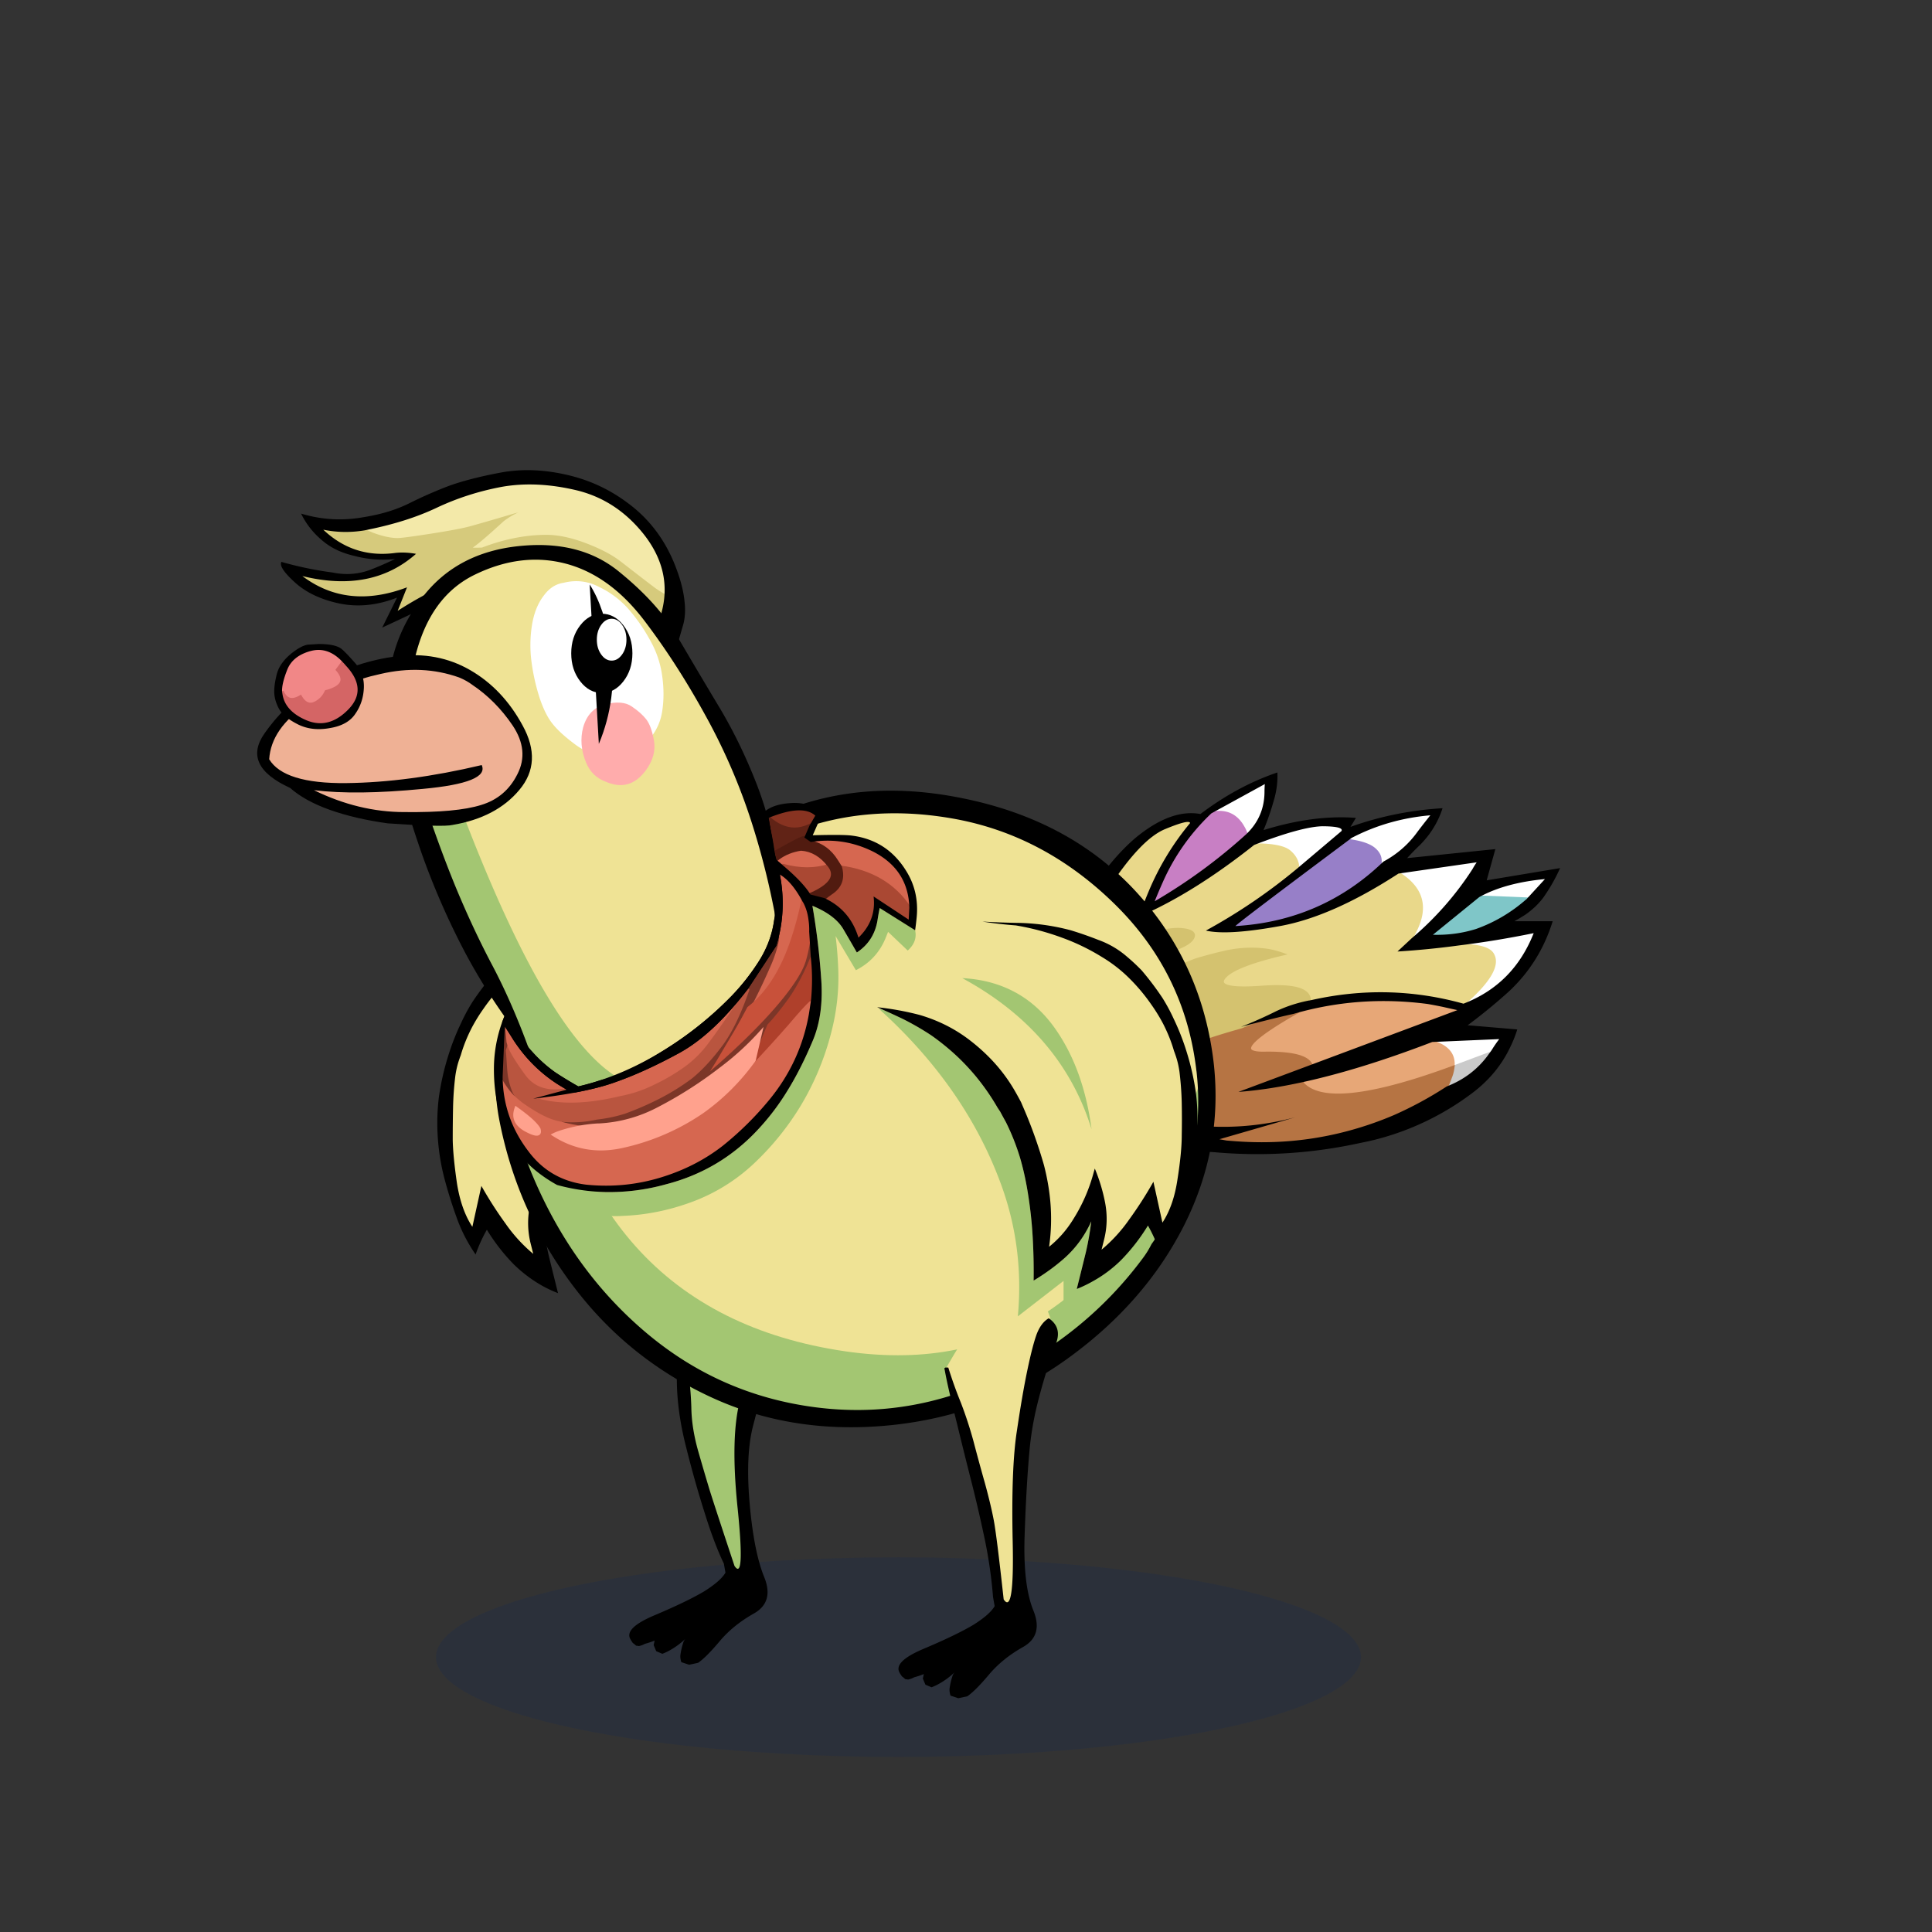 <?xml version="1.0" encoding="utf-8"?>
<svg xmlns="http://www.w3.org/2000/svg" x="0" y="0" version="1.1" viewBox="0 0 300 300" xml:space="preserve">
<rect x="0" y="0" width="300" height="300" fill="#333333" stroke="none"/>
<style type="text/css">
.color__skin{fill:#efe395;}
.color__skinDark{fill:#a3c672;}
.color__skinLight{fill:#ffeedd;}
.color__beak{fill:#efb195;}
</style>
<ellipse cx="139.516" cy="257.319" rx="71.817" ry="15.5" opacity="0.15" fill="#002268"/>
<g id="Birb_Group">
<g id="Left_Wing">
<path d="M82.639 194.891a24.22 24.22 0 0 1-4.345-4.748 60.742 60.742 0 0 1-3.44-5.306l-1.388 6.294-.325-.493c-1.182-1.789-2.002-4.11-2.438-6.899-.4-2.763-.62-5.027-.653-6.733 0-1.74.017-3.409.05-5.01.033-1.635.152-3.292.352-4.926.136-.985.358-1.911.663-2.755.066-.199.135-.386.203-.558.395-1.386.973-2.83 1.71-4.271a27.223 27.223 0 0 1 1.869-3.031 28.854 28.854 0 0 1 3.327-3.981 22.606 22.606 0 0 1 4.399-3.438 33.655 33.655 0 0 1 6.244-3.021c2.234-.834 4.655-1.477 7.192-1.911a65.8 65.8 0 0 0 5.203-.601l.056-.009.055.016c11.341 3.389 16.901 7.95 16.528 13.557l-.014.21-.209.022a44.071 44.071 0 0 0-6.562 1.193c-2.917.852-5.563 2.199-7.859 4.004a28.94 28.94 0 0 0-3.372 3.075 25.266 25.266 0 0 0-3.316 4.454c-.364.63-.713 1.26-1.045 1.891l-.285.668a70.817 70.817 0 0 0-2.149 5.546 71.946 71.946 0 0 0-1.097 3.488 35.03 35.03 0 0 0-.991 5.703 30.032 30.032 0 0 0 .199 6.893l.092.628-.496-.396a16.808 16.808 0 0 1-3.858-4.416 26.434 26.434 0 0 1-3.126-7.16 27.333 27.333 0 0 0-1.314 4.578 12.96 12.96 0 0 0 .147 5.592l.587 2.348-.594-.497z" class="color__skin"/>
<path d="M76.6 151.3a45.416 45.416 0 0 0-3.25 4.3 27.945 27.945 0 0 0-1.75 3.25 36.737 36.737 0 0 0-2 5.1 40.167 40.167 0 0 0-1.45 6.4 32.872 32.872 0 0 0-.2 5.75c.133 2.6.55 5.133 1.25 7.6a71.96 71.96 0 0 0 1.85 5.75 24.718 24.718 0 0 0 2.8 5.35 23.565 23.565 0 0 1 1.75-3.85c1.2 1.967 2.6 3.767 4.2 5.4a21.427 21.427 0 0 0 4.3 3.25c.833.467 1.683.867 2.55 1.2-.467-1.867-.933-3.75-1.4-5.65a44.494 44.494 0 0 1-.85-4.85c1 2.233 2.4 4.15 4.2 5.75 1.4 1.233 2.983 2.383 4.75 3.45-.033-2.267.017-4.55.15-6.85.133-2.333.4-4.7.8-7.1.3-1.8.683-3.5 1.15-5.1a35.58 35.58 0 0 1 2.2-5.55c.333-.6.633-1.15.9-1.65l.4-.6c1-1.733 2.133-3.367 3.4-4.9.833-1 1.717-1.95 2.65-2.85a37.087 37.087 0 0 1 4.2-3.45c1.4-.933 2.9-1.8 4.5-2.6 1.4-.667 2.717-1.267 3.95-1.8a44.127 44.127 0 0 0-6.6 1.2c-2.967.867-5.617 2.217-7.95 4.05-1.167.9-2.3 1.933-3.4 3.1-1.3 1.4-2.417 2.9-3.35 4.5a52.79 52.79 0 0 0-1.05 1.9l-.3.7a70.316 70.316 0 0 0-2.15 5.55 70.205 70.205 0 0 0-1.1 3.5c-.5 1.933-.833 3.85-1 5.75-.2 2.367-.133 4.683.2 6.95-1.5-1.2-2.767-2.65-3.8-4.35a26.08 26.08 0 0 1-3.1-7.1l-.2-.7a27.195 27.195 0 0 0-1.6 5.3 13.128 13.128 0 0 0 .15 5.7l.4 1.6a23.864 23.864 0 0 1-4.3-4.7 60.542 60.542 0 0 1-3.75-5.85l-1.4 6.35c-1.167-1.767-1.967-4.033-2.4-6.8-.4-2.767-.617-5-.65-6.7 0-1.733.017-3.4.05-5 .033-1.633.15-3.267.35-4.9.133-.967.35-1.867.65-2.7.067-.2.133-.383.2-.55.4-1.4.967-2.817 1.7-4.25a26.662 26.662 0 0 1 1.85-3 28.434 28.434 0 0 1 3.3-3.95 22.21 22.21 0 0 1 4.35-3.4 33.21 33.21 0 0 1 6.2-3 39.424 39.424 0 0 1 7.15-1.9c1.767-.133 3.5-.333 5.2-.6-1.667.1-3.4.167-5.2.2a34.17 34.17 0 0 0-8.5 1.15 54.662 54.662 0 0 0-4.3 1.5 13.938 13.938 0 0 0-4.5 2.65 28.542 28.542 0 0 0-1.8 1.65l-.4.4z"/>
</g>
<g id="Leg2">
<path d="M114.554 244.102c-.421 0-.714-.36-.922-.675-2.035-6.085-3.413-10.282-3.91-11.877a409.602 409.602 0 0 1-1.752-5.959c-.71-2.466-1.086-4.831-1.12-7.032-.065-2.129-.249-4.107-.543-5.876a47.647 47.647 0 0 0-1.334-5.383.498.498 0 0 1 .105-.48c4.169-4.68 9.383-7.227 15.494-7.567h.001c.248 0 .444.147.507.358a.5.5 0 0 1-.233.576 1.752 1.752 0 0 0-.782.901c-.688 1.802-1.354 4.001-1.979 6.532a863.927 863.927 0 0 1-2.603 9.613c-1.079 3.788-1.225 9.512-.436 17.015.773 7.623.474 9.125.034 9.612a.706.706 0 0 1-.527.242z" class="color__skinDark"/>
<path d="M106.8 212.6a47.974 47.974 0 0 0-1.35-5.45H105l-.15.1c0 .1.033.517.1 1.25s.117 2.717.15 5.95c.033 3.233.517 6.667 1.45 10.3.9 3.6 1.85 6.967 2.85 10.1.967 3.133 1.967 5.783 3 7.95l.25 1.4c-.5.867-1.6 1.833-3.3 2.9-1.733 1.033-4.25 2.25-7.55 3.65-3.3 1.367-4.6 2.633-3.9 3.8.067.133.15.267.25.4a.66.66 0 0 0 .3.3c.1.1.217.2.35.3.133 0 .267.017.4.05.333-.067.65-.183.95-.35.5-.133 1-.3 1.5-.5l-.15.7.4.95.95.4c.267-.1.533-.217.8-.35a11.692 11.692 0 0 0 2.75-1.95c-.1.133-.183.267-.25.4-.233.667-.4 1.367-.5 2.1-.033.333.017.7.15 1.1l1.2.4 1.4-.3c.833-.567 1.95-1.683 3.35-3.35 1.4-1.667 3.167-3.1 5.3-4.3s2.667-3.1 1.6-5.7c-1.067-2.633-1.817-6.45-2.25-11.45s-.25-9.017.55-12.05c.8-3.067 1.583-6.017 2.35-8.85.733-2.867 1.7-5.917 2.9-9.15.6-1.633.217-2.917-1.15-3.85-.167.067-.317.15-.45.25-.467.267-.8.65-1 1.15-.7 1.833-1.367 4.033-2 6.6a872.81 872.81 0 0 1-2.6 9.6c-1.1 3.867-1.25 9.6-.45 17.2.767 7.567.6 10.517-.5 8.85-2.1-6.333-3.383-10.25-3.85-11.75-.467-1.533-1.05-3.517-1.75-5.95s-1.067-4.733-1.1-6.9c-.067-2.166-.25-4.15-.55-5.95z"/>
</g>
<g id="Body_Group">
<g id="Tail">
<g id="Tail_Inner">
<path d="m191.646 144.02-.042-.163c-.06-.244-.084-.345 18.147-13.957l.084-.063.104.016c1.771.272 3.072.745 3.871 1.404.859.716 1.276 1.574 1.24 2.552l-.004.101-.072.07c-6.381 6.147-14.156 9.535-23.109 10.069l-.027.002-.192-.031z" fill="#977FC8"/>
<path d="M225.352 165.718c.235-1.813-.753-3.016-3.021-3.678l.06-.49 10.935-.474-.326.426c-.325.424-.641.872-.938 1.334-.204.337-.426.661-.661.967l-.044.057-6.057 2.271.052-.413zm1.734-10.057c3.84-3.345 5.336-5.813 4.448-7.335-.315-.572-1.424-1.252-4.937-1.276l-.028-.498a148.488 148.488 0 0 0 11.531-1.897l.451-.092-.169.429c-2.109 5.351-5.825 9.083-11.043 11.091l-.253-.422zm-8.116-10.057c.168-.406.354-.811.557-1.216 1.814-3.597.994-6.385-2.507-8.525l-.592-.362 13.408-1.931-.331.473c-.229.326-.442.671-.635 1.026a49.097 49.097 0 0 1-9.509 10.822l-.391-.287zm9.831-6.091.778-.432c2.664-1.479 6.128-2.431 10.298-2.83l.648-.062-3.176 3.458v.153l-.25.05-8.298-.337zM201.25 134.8c0-.897-.396-1.669-1.211-2.359-.783-.657-2.563-.991-5.289-.991l-.09-.483c5.004-1.923 8.634-2.904 10.788-2.917 2.416.023 2.913.323 3.081.612a.497.497 0 0 1-.012.51l-7.268 6.167v-.539zm13.3-1.009c.03-.826-.316-1.529-1.06-2.148-.728-.601-1.948-1.037-3.628-1.295l-.755-.116.678-.353c3.766-1.961 7.902-3.148 12.293-3.527l.581-.05-.364.456c-.665.831-1.313 1.663-1.945 2.495a15.796 15.796 0 0 1-5.432 4.769l-.384.207.016-.438zm-21.287-4.162a5.317 5.317 0 0 0-.477-1.05c-.82-1.46-1.947-2.167-3.451-2.167-.371 0-.769.044-1.184.132l-.172-.464 8.706-4.772-.036.461c-.033.427-.05.854-.05 1.28-.034 2.628-1.019 4.875-2.928 6.682l-.284.27-.124-.372z" fill="#FFFFFF"/>
<path d="M227.183 156.091a47.797 47.797 0 0 0-12.789-1.766c-3.531 0-7.128.406-10.693 1.208v.017l-.25.05h-.401l.001-.251a1.205 1.205 0 0 0-.365-.896c-.649-.653-2.147-.983-4.453-.983-.653 0-1.382.026-2.164.08a38.462 38.462 0 0 1-2.859.125c-2.108 0-3.244-.274-3.572-.864-.11-.197-.183-.53.102-.991.809-1.271 3.553-2.483 8.379-3.697a13.814 13.814 0 0 0-1.211-.275 16.999 16.999 0 0 0-2.579-.196c-1.3 0-2.637.149-3.973.444a69.437 69.437 0 0 0-4.531 1.195c-1.272.455-2.826 1.157-4.607 2.083-1.321.705-2.587 1.063-3.76 1.063-.43 0-.854-.048-1.262-.143-.928-.197-1.442-.505-1.569-.94-.104-.356.065-.754.501-1.182.876-.826 2.61-1.613 5.304-2.411 3.224-.94 4.229-1.707 4.505-2.185.117-.19.147-.337.095-.443-.061-.121-.343-.415-1.65-.533a6.88 6.88 0 0 0-.488-.017c-1.511 0-3.444.455-5.749 1.351-1.546.618-2.865.932-3.92.932-.778 0-1.437-.17-1.956-.505-1.271-.817-1.059-3.579.649-8.443v-.074l.027-.029c3.333-5.111 6.315-8.238 8.863-9.294 1.851-.767 3.038-1.139 3.631-1.139.454 0 .575.227.607.362l.029.122-.08.096a41.647 41.647 0 0 0-6.412 10.587 67.467 67.467 0 0 0-1.302 3.343c5.427-2.412 11.249-6.072 17.316-10.885l.068-.054h.087c2.888 0 4.723.362 5.611 1.108.922.781 1.389 1.703 1.389 2.741v.117l-.09.075a88.688 88.688 0 0 1-13.68 9.391c.62.091 1.343.137 2.156.137 2.16 0 5.043-.325 8.568-.966 5.377-.978 11.537-3.708 18.309-8.113l.133-.086.135.082c3.712 2.27 4.618 5.357 2.692 9.176-.197.394-.379.788-.543 1.183l-.021.05-1.728 1.61c2.924-.196 5.909-.499 8.883-.904 3.093.019 4.849.52 5.403 1.527 1.038 1.779-.45 4.383-4.555 7.958l-.102.089-.129-.037z" fill="#E9D88A"/>
<path d="M224.421 168.603c.197-.463.379-.925.544-1.387.21-.536.339-1.035.386-1.491l.017-.154 6.508-2.439-.471.664c-1.657 2.34-3.899 4.068-6.664 5.139l-.553.214.233-.546z" fill="#CACACA"/>
<path d="M207.794 170.312c-2.735 0-4.682-.656-5.784-1.949l-.06-.07v-.443l.197-.043c5.962-1.293 12.746-3.392 20.163-6.239l.079-.03.081.023c2.509.733 3.645 2.153 3.377 4.223l-.02.15-.143.052c-7.793 2.869-13.813 4.326-17.89 4.326.001 0 .001 0 0 0zm-4.473-4.862c-.332-.755-1.714-1.654-6.408-1.654l-.815.007c-1.422 0-2.154-.262-2.305-.824-.189-.708.428-2.001 6.932-5.745l.019.032-.014-.056a50.478 50.478 0 0 1 14.104-2.016c2.271 0 4.592.154 6.899.458a74.65 74.65 0 0 1 2.368.452c.737.168 1.486.335 2.252.501l.833.18-23.77 8.881-.095-.216z" fill="#E7A777"/>
<path d="M195.934 177.615a55.35 55.35 0 0 1-4.253-.166 111.2 111.2 0 0 1-1.252-.101l-1.124-.202-.024-.486 6.252-1.81c-1.88.248-3.756.373-5.613.373-4.353 0-8.74-.685-13.044-2.035a.608.608 0 0 0-.175-.038h-.104l-.354-.354.055-.239c1.315-1.869 2.832-3.437 4.507-4.659a23.652 23.652 0 0 0 5.885-2.358c-3.959-.33-4.697-.906-4.882-1.38-.076-.196-.092-.509.264-.882.963-1.009 4.418-2.339 10.563-4.067 3.522-.93 6.252-1.604 8.114-2.004l.026-.006h1.012l-.811.467c-6.323 3.64-6.791 4.837-6.699 5.183.028.106.244.453 1.822.453l.815-.007c4.042 0 6.287.639 6.865 1.953l.106.242-9.755 3.643c2.506-.268 5.194-.712 8.017-1.328l.304-.066v.367c1.015 1.132 2.813 1.705 5.344 1.705 4.019 0 9.98-1.445 17.72-4.296l.376-.139-.041.398a6.187 6.187 0 0 1-.416 1.616c-.166.464-.352.936-.553 1.406l-.029.07-.063.042a58.444 58.444 0 0 1-8.236 4.469 53.588 53.588 0 0 1-8.291 2.765 52.13 52.13 0 0 1-12.328 1.471z" fill="#B67443"/>
<path d="M174.6 171.45a66.495 66.495 0 0 1-1.556-1.205 11.096 11.096 0 0 1-3.479-4.858 37.718 37.718 0 0 1-1.561-5.589 29.735 29.735 0 0 1-.505-5.853c.031-1.961.184-3.89.453-5.731a34.397 34.397 0 0 1 1.259-5.39c.601-1.774 1.522-3.464 2.741-5.027l.447-.573v.77l-.014.09c-1.991 5.666-1.562 7.4-.852 7.856.438.282 1.005.425 1.686.425.991 0 2.248-.302 3.736-.896 2.364-.92 4.36-1.386 5.933-1.386.182 0 .357.006.528.018 1.183.107 1.835.363 2.058.807.136.271.098.582-.112.924-.471.815-2.04 1.605-4.793 2.409-2.58.764-4.296 1.535-5.099 2.291-.282.277-.414.521-.367.682.031.108.211.383 1.197.593.376.087.762.13 1.153.13 1.09 0 2.276-.338 3.526-1.006 1.804-.938 3.379-1.649 4.685-2.115a69.217 69.217 0 0 1 4.578-1.208 18.988 18.988 0 0 1 4.082-.457c.892 0 1.787.068 2.662.203.741.134 1.46.323 2.144.561l.806.281-.829.199c-5.166 1.237-8.177 2.479-8.947 3.691-.188.305-.113.438-.089.482.126.227.702.607 3.136.607.796 0 1.745-.042 2.823-.123a32.202 32.202 0 0 1 2.2-.082c2.478 0 4.05.369 4.808 1.131.342.344.514.765.511 1.251l-.001.205-.201.039a21.556 21.556 0 0 0-5.041 1.632 67.556 67.556 0 0 1-5.515 2.456c-5.996 1.688-9.475 3.011-10.361 3.94-.14.146-.193.266-.158.354.092.237.787.82 5.244 1.123l.782.053-.668.409a23.375 23.375 0 0 1-6.621 2.78l-6.285 3.2-.124-.093z" fill="#D4C26F"/>
<path d="m222.493 145.4-.674-.02 7.797-6.334 8.065.329-.467.412a24.212 24.212 0 0 1-7.931 4.698 20.57 20.57 0 0 1-6.148.924c.001 0-.427-.003-.642-.009z" fill="#7FC6C8"/>
<path d="M179.067 139.857c.402-1.003.819-1.99 1.254-2.96a33.44 33.44 0 0 1 7.606-10.779l.051-.049.069-.015a6.244 6.244 0 0 1 1.287-.143c1.677 0 2.983.813 3.883 2.416.203.338.38.725.52 1.143l.052.154-.121.11a85 85 0 0 1-14.242 10.431l-.629.368.27-.676z" fill="#C87FC4"/>
<path d="M218.5 133.25c.633-.7 1.283-1.367 1.95-2 1.667-1.667 2.85-3.583 3.55-5.75-5 .3-9.767 1.267-14.3 2.9l.85-1.4c-4.415-.336-9.199.298-14.35 1.9a38.868 38.868 0 0 0 1.55-4.45c.467-1.5.667-3 .6-4.5-4.138 1.403-8.121 3.553-11.95 6.45-2.873-.528-6.023.539-9.45 3.2-3.422 2.661-7.089 7.327-11 14a36.142 36.142 0 0 0-1.6 6c-1.2 7.033.217 13.417 4.25 19.15a20.652 20.652 0 0 0 4.35 4.5c4.567 3.533 9.717 5.417 15.45 5.65 7.736.703 15.386.22 22.95-1.45a40.77 40.77 0 0 0 2.05-.45 42.184 42.184 0 0 0 15.25-7.3c2.649-2 4.632-4.433 5.95-7.3.394-.816.728-1.666 1-2.55l-7.7-.65a86.231 86.231 0 0 0 6.35-5.2c3.233-3 5.517-6.65 6.85-10.95h-5.95c.6-.333 1.183-.683 1.75-1.05 1.133-.8 2.067-1.7 2.8-2.7 1-1.433 1.85-2.933 2.55-4.5l-11.4 1.9 1.35-4.85-13.7 1.4m-22.1-11.5c-.033.433-.05.867-.05 1.3-.033 2.567-.983 4.733-2.85 6.5a84.5 84.5 0 0 1-14.2 10.4c.4-1 .817-1.983 1.25-2.95a33.041 33.041 0 0 1 7.55-10.7l8.3-4.55m40.7 17.8v.05h-.05c-2.345 2.071-4.961 3.621-7.85 4.65-2.133.667-4.367.967-6.7.9l7.2-5.85c2.647-1.469 6.047-2.402 10.2-2.8l-2.8 3.05m-31.65-11.25c2.168.021 3.118.271 2.85.75l-6.8 5.75a88.02 88.02 0 0 1-14.25 9.7c2.233.522 6.066.288 11.5-.7s11.567-3.705 18.4-8.15l12.15-1.75c-.233.333-.45.683-.65 1.05a48.524 48.524 0 0 1-9.45 10.75l-2.2 2.05a129.99 129.99 0 0 0 9.6-.95c3.79-.467 7.64-1.1 11.55-1.9-2.092 5.309-5.726 8.959-10.9 10.95-7.8-2.167-15.683-2.35-23.65-.55a.317.317 0 0 1-.15 0v.05h-.15c-1.803.35-3.503.9-5.1 1.65-1.8.9-3.633 1.717-5.5 2.45 3.522-.929 6.222-1.595 8.1-2 6.784-1.975 13.751-2.491 20.9-1.55.767.133 1.55.283 2.35.45.733.167 1.483.333 2.25.5l-22.75 8.5-11.25 4.2c3.043-.224 6.343-.724 9.9-1.5 6.001-1.301 12.734-3.384 20.2-6.25l10.4-.45c-.333.433-.65.883-.95 1.35-.204.335-.42.652-.65.95-1.636 2.31-3.819 3.994-6.55 5.05a57.783 57.783 0 0 1-8.2 4.45 52.95 52.95 0 0 1-8.25 2.75c-5.347 1.305-10.847 1.738-16.5 1.3-.433-.033-.85-.067-1.25-.1l-1.1-.2 11.75-3.4c-8.133 2.133-16.183 1.95-24.15-.55a.831.831 0 0 0-.25-.05l-.2-.2c1.307-1.855 2.79-3.389 4.45-4.6l-6.2 3.15a63.4 63.4 0 0 1-1.55-1.2 10.797 10.797 0 0 1-3.4-4.75 37.185 37.185 0 0 1-1.55-5.55c-.367-2-.533-3.933-.5-5.8.032-1.963.182-3.863.45-5.7a34.173 34.173 0 0 1 1.25-5.35c.593-1.752 1.493-3.402 2.7-4.95 3.321-5.091 6.238-8.158 8.75-9.2 2.504-1.037 3.804-1.354 3.9-.95a41.67 41.67 0 0 0-6.45 10.65 68.248 68.248 0 0 0-1.5 3.9c5.622-2.426 11.589-6.143 17.9-11.15 4.999-1.921 8.565-2.887 10.7-2.9m16.65-1.7a124.99 124.99 0 0 0-1.95 2.5c-1.4 1.967-3.183 3.533-5.35 4.7-6.367 6.133-14.017 9.467-22.95 10-.162-.027 5.855-4.594 18.05-13.7 3.756-1.955 7.822-3.122 12.2-3.5z"/>
</g>
</g>
<g id="Body">
<path d="M133.105 219.945c-2.236 0-4.519-.152-6.787-.453-9.945-1.319-18.882-5.264-26.563-11.726-7.652-6.438-13.649-14.672-17.826-24.474-4.247-9.966-4.68-17.891-1.288-23.556.939-1.577 2.096-3.201 3.438-4.823l1.508-1.825.256 2.354c3.303 30.361 18.264 47.932 44.467 52.222 3.14.519 6.203.781 9.104.781h.004c21.288-.002 36.572-14.248 45.427-42.345l1.948.19c1.112 10.018-1.288 19.246-7.136 27.429-.417.824-.909 1.61-1.462 2.337-5.898 7.92-13.592 14.212-22.86 18.694-7.181 3.448-14.659 5.195-22.23 5.195.001 0 .001 0 0 0z" class="color__skinDark"/>
<path d="M139.419 210.445c-3.012 0-6.186-.271-9.432-.808-27.198-4.453-42.719-22.614-46.131-53.979l-.046-.422.271-.326c3.374-4.056 8.093-8.318 14.027-12.667 7.625-5.652 15.569-10.217 23.606-13.566 5.396-2.249 11.183-3.389 17.2-3.389 3.061 0 6.245.295 9.463.877 9.491 1.729 18.044 6.278 25.422 13.52 7.366 7.23 11.721 16.06 12.943 26.245.013.108.082.543.082.543l-.071.228c-9.147 29.025-25.074 43.744-47.334 43.744-.001 0 .001 0 0 0z" class="color__skin"/>
<path d="M188.05 162.2c-1.567-9.1-5.467-17.033-11.7-23.8-6.833-7.4-15.8-12.217-26.9-14.45-11.1-2.267-21.183-1.25-30.25 3.05-2.7 2.033-6.117 4.333-10.25 6.9a271.82 271.82 0 0 0-21.85 14.95c-8.4 6.267-11.583 14.65-9.55 25.15 1.867 9.567 5.75 18.217 11.65 25.95 5.633 7.4 12.7 13.067 21.2 17s17.817 5.383 27.95 4.35c10.1-1.033 19.2-4.45 27.3-10.25 8.067-5.8 14.133-12.717 18.2-20.75 4.005-7.95 5.555-16.25 4.65-24.9a49.781 49.781 0 0 0-.45-3.2m-2.3 3.85c.015.126.032.243.05.35 1.093 9.836-1.24 18.77-7 26.8-.4.8-.867 1.55-1.4 2.25-5.833 7.833-13.333 13.967-22.5 18.4-9.167 4.4-18.65 5.95-28.45 4.65-9.8-1.3-18.483-5.133-26.05-11.5s-13.417-14.4-17.55-24.1c-4.133-9.7-4.583-17.25-1.35-22.65.918-1.542 2.034-3.109 3.35-4.7 3.337-4.012 7.954-8.179 13.85-12.5 7.6-5.633 15.4-10.117 23.4-13.45 8-3.333 16.7-4.15 26.1-2.45 9.333 1.7 17.633 6.117 24.9 13.25 7.233 7.1 11.45 15.65 12.65 25.65z"/>
</g>
<g id="Neck">
<path d="M133.05 147.9c1.767-1.167 2.833-2.817 3.2-4.95.1-.667.217-1.317.35-1.95l5.5 3.45c.263 1.179-.121 2.229-1.15 3.15l-3.05-2.9-.4 1c-.933 2.233-2.467 3.883-4.6 4.95l-3.15-5.3c.2 1.6.333 3.217.4 4.85.167 3.533-.233 7.067-1.2 10.6a42.279 42.279 0 0 1-4.65 10.95 42.545 42.545 0 0 1-7.05 8.75 28.395 28.395 0 0 1-9.85 6.15c-3.533 1.3-7.1 2.017-10.7 2.15-4.4.333-7.8-1.267-10.2-4.8a31.198 31.198 0 0 0 7.45 1.1 32.668 32.668 0 0 0 9.45-1.2c5.567-1.433 10.3-4.233 14.2-8.4a36.925 36.925 0 0 0 4.65-6.1c1.36-2.188 2.643-4.705 3.85-7.55 1.243-2.812 1.71-6.162 1.4-10.05a109.891 109.891 0 0 0-1.35-11.15c2.433 1 4.067 2.267 4.9 3.8a310.856 310.856 0 0 1 2 3.45zM89 169.052l3.444-.496 3.348-1.449s-2.447-.568-6.626-1.606c-4.368-1.086-7.316-2.5-7.316-2.5l7.15 6.051z" class="color__skinDark"/>
<path d="M94.094 184.359a30.96 30.96 0 0 1-3.12-.16c-3.825-.475-6.911-2.274-9.176-5.351-2.619-3.458-3.965-7.378-3.999-11.646l.472-.117a11.68 11.68 0 0 0 1.958 2.741c.242.205.492.423.735.637l.492.393c.041.028.085.059.123.081 1.268.886 2.381 1.551 3.325 1.987.811.389 1.629.65 2.435.779a19.68 19.68 0 0 0 5.411.747l.016.499a22.763 22.763 0 0 0-5.836 1.137 8.123 8.123 0 0 0-.4.148c2.111 1.264 4.388 1.904 6.777 1.904 1 0 2.041-.112 3.092-.334a35.165 35.165 0 0 0 12.51-5.361 34.508 34.508 0 0 0 7.988-7.939c2.774-2.991 4.925-5.394 6.411-7.165 2.143-2.465 2.412-2.465 2.591-2.465h.14l.124.146.048.078-.014.09a7.305 7.305 0 0 0-.048.387c-.103.681-.202 1.33-.303 1.965-.871 4.891-2.907 9.337-6.052 13.218a49.643 49.643 0 0 1-7.388 7.339c-2.613 2.043-5.633 3.638-8.978 4.741a29.46 29.46 0 0 1-9.334 1.521zm-13.808-11.854c-.291 1.151.213 2.062 1.533 2.775.88.469 1.308.567 1.511.567.074 0 .128-.014.146-.037.007-.009.063-.094-.018-.396-.342-.643-1.414-1.636-3.172-2.909zm8.35-.789c-2.168 0-4.159-.296-5.915-.879l.05-.485c5.548-.628 9.852-1.498 12.792-2.586 2.99-1.058 6.258-2.549 9.717-4.436 3.47-1.877 7.06-5.219 10.671-9.933l.406.291c-2.758 4.138-4.729 6.985-5.859 8.464a17.436 17.436 0 0 1-3.953 3.951 31.009 31.009 0 0 1-4.84 2.823 20.65 20.65 0 0 1-5.311 1.77c-2.804.676-5.419 1.02-7.758 1.02.001 0 .001 0 0 0zm-2.528-2.063c-2.096 0-3.764-.826-4.959-2.456-1.497-2.044-2.45-3.612-2.833-4.661a4.372 4.372 0 0 0-.152-.607 28.494 28.494 0 0 1-.063-1.776.659.659 0 0 0 .003-.212c.021-.231.038-.392.047-.555l.043-.76.416.638c.435.668.869 1.354 1.303 2.055 2.098 3.245 4.86 5.824 8.208 7.663l.599.328-.669.136a9.941 9.941 0 0 1-1.943.207zm29.921-13.219a99.71 99.71 0 0 0 3.391-7.132c.35-.824.649-1.673.889-2.521 1.081-3.533 1.264-7.21.545-10.935l-.105-.545.478.283c1.3.77 2.526 2.232 3.644 4.348l.043.082-.02.089c-.969 4.38-2.154 7.9-3.523 10.465-1.347 2.602-3.019 4.682-4.968 6.18l-.374-.314zm24.963-15.346c-2.318-3.498-5.859-5.58-10.524-6.189l-.12-.016-.063-.104a22.044 22.044 0 0 0-.593-.94c-.931-1.508-2.225-2.463-3.85-2.846l.019-.49a16.76 16.76 0 0 1 2.634-.213c2.435 0 4.828.567 7.114 1.686 3.774 1.903 5.738 4.92 5.841 8.969l.022.869-.48-.726zm-15.657-5.919c-1.2 0-2.462-.178-3.75-.527h-.098l-.056-.058c-.316-.29-.662-.586-1.038-.89l-.239-.191.536-.445c1.045-.766 2.277-1.252 3.673-1.455 1.792.103 3.317.993 4.584 2.646l.217.283-.34.107c-1.111.351-2.286.53-3.489.53z" fill="#D66750"/>
<path d="M92.75 174.95c-1.899 0-3.756-.256-5.519-.76l.092-.489a16.82 16.82 0 0 0 5.272-.346 22.31 22.31 0 0 0 4.28-.894 47.312 47.312 0 0 0 5.262-2.284 34.814 34.814 0 0 0 4.964-3.078c1.432-1.139 2.948-2.755 4.5-4.801 1.557-2.017 3.007-4.986 4.313-8.829l4.428-6.758.631-1.445c.111 1.025-.734 3.387-1.092 4.231a100.518 100.518 0 0 1-3.409 7.168 92.013 92.013 0 0 1-1.955 3.559c-.678 1.139-1.364 2.293-2.058 3.464 7.225-6.375 11.344-11.352 12.25-14.802.431-1.529.664-2.955.692-4.242l.499-.01.254 4.052-.018.048c-.965 2.699-2.069 4.924-3.283 6.611-1.205 1.674-2.307 3.029-3.273 4.028l-2.249 5.374-.474-.154.786-3.38a43.182 43.182 0 0 1-5.543 4.937 63.786 63.786 0 0 1-9.835 6.272 22.376 22.376 0 0 1-9.301 2.527h-.006l-.208.001zm-12.88-4.776a12.211 12.211 0 0 1-2.042-2.858l-.03-.06.303-7.116.357-.869c.004.581.164 2.022.192 2.566.06.152.113.365.147.574.201 2.291.418 3.979.648 5.037.22 1.044.497 1.86.822 2.429l-.397.297z" fill="#7C3628"/>
<path d="M88.882 174.273c-.531 0-1.071-.025-1.605-.074a9.44 9.44 0 0 1-2.585-.823c-.967-.446-2.107-1.127-3.385-2.021a2.434 2.434 0 0 1-.153-.103l-.509-.406a83.217 83.217 0 0 0-.758-.657c-.406-.679-.701-1.544-.932-2.638-.234-1.077-.212-2.153-.413-4.447l.242-.74c.367 1.005 1.298 2.532 2.767 4.538 1.111 1.515 2.602 2.251 4.556 2.251.574 0 1.194-.067 1.842-.198l.115.486-4.351 1.171c1.495.401 3.146.604 4.922.604 2.299 0 4.875-.339 7.655-1.009a20.213 20.213 0 0 0 5.199-1.731 30.55 30.55 0 0 0 4.765-2.778 16.946 16.946 0 0 0 3.842-3.844c1.128-1.475 3.093-4.313 5.845-8.442l.445.219c-1.324 3.896-2.8 6.914-4.389 8.973-1.576 2.078-3.122 3.725-4.592 4.893a35.205 35.205 0 0 1-5.042 3.128 47.795 47.795 0 0 1-5.328 2.313 22.726 22.726 0 0 1-4.358.912 17.258 17.258 0 0 1-3.795.423z" fill="#B9553F"/>
<path d="m116.87 164.553 2.3-5.45c1.001-1.058 2.087-2.395 3.277-4.049 1.186-1.649 2.695-4.442 3.644-7.096l.057.665c.237 2.08.255 4.284.051 6.551l-.067.753-.308-.503c-.18.134-.716.607-2.136 2.241-1.489 1.774-3.645 4.184-6.405 7.156l-.413-.268z" fill="#AF402B"/>
<path d="M93.307 178.639c-2.636 0-5.139-.75-7.442-2.229l-.369-.236.392-.197c.272-.137.569-.259.883-.364a23.213 23.213 0 0 1 5.963-1.161l.216-.001a21.88 21.88 0 0 0 9.084-2.472 63.319 63.319 0 0 0 9.763-6.226 42.613 42.613 0 0 0 6.117-5.571l.648-.718-1.219 5.243c-2.313 3.23-5.042 5.941-8.149 8.147a35.635 35.635 0 0 1-12.692 5.439c-1.085.229-2.16.346-3.195.346zm-9.976-2.291c-.384 0-.956-.205-1.748-.627-1.672-.905-2.233-2.151-1.667-3.707l.112-.309.268.19c2.018 1.438 3.204 2.529 3.627 3.338.118.422.096.693-.049.882-.082.107-.243.233-.543.233z" fill="#FFA18D"/>
<path d="M111.235 164.773c.967-1.635 1.917-3.234 2.85-4.802a91.35 91.35 0 0 0 1.943-3.537l.025-.05.044-.033c1.891-1.453 3.516-3.478 4.83-6.017 1.35-2.526 2.519-6.004 3.478-10.339l.112-.505.326.4c.052.064.094.127.128.193.431.819.709 1.758.826 2.787.087.56.121 1.164.103 1.786-.029 1.326-.269 2.794-.71 4.359-.979 3.729-6.91 10.411-14.94 17.346l.985-1.588z" fill="#C8513A"/>
<path d="M133.061 145.672c-.841-2.781-2.578-4.799-5.165-5.995l-.367-.169.315-.253c.337-.27.676-.523 1.013-.76 1.417-.913 1.873-2.146 1.403-3.775l-.105-.366.378.049c4.815.629 8.475 2.785 10.876 6.41l.046.068-.129 2.368-5.379-3.554c.142 2.32-.688 4.364-2.473 6.084l-.295.284-.118-.391zm-7.424-6.642c-.756-1.236-2.168-2.729-4.198-4.438l-.524-.441h.718l.082.009c1.246.338 2.464.51 3.62.51 1.152 0 2.276-.171 3.34-.507l.165-.053.107.137c.512.654.688 1.311.527 1.951-.266 1.053-1.419 2.012-3.524 2.933l-.2.087-.113-.188z" fill="#AA4833"/>
<path d="M123.379 129.002c-1.422-.001-2.833-.611-4.194-1.814l-.302-.268.373-.151c1.933-.787 3.566-1.186 4.855-1.186 1.116 0 2.009.297 2.657.882l.149.136-1.04 1.793-.07.033c-.811.381-1.628.575-2.428.575z" fill="#883321"/>
<path d="m118.988 126.346.528.467c1.267 1.121 2.567 1.689 3.863 1.689.726 0 1.471-.178 2.215-.528l.599-.281-1.132 2.615-.172-.008c-.128.009-.839.252-4.516 2.318l-.311.175-1.074-6.447z" fill="#612316"/>
<path d="m125.083 138.963.666-.292c1.928-.843 3.019-1.716 3.24-2.596.124-.49-.019-.987-.437-1.521-1.177-1.534-2.578-2.36-4.168-2.455-1.264.188-2.42.645-3.387 1.353l-.591.486-.521-1.62.242-.136c4.24-2.383 4.595-2.383 4.765-2.383h.079l.071.045 1.001.7c1.673.376 3.071 1.406 4.069 3.024.196.295.398.615.602.952.558 1.903.018 3.359-1.579 4.389-.321.226-.65.472-.979.735l-.098.078-2.975-.759z" fill="#511B10"/>
<path d="M78.8 156.75a21.337 21.337 0 0 0-2.1 8.8c-.067 3.868.616 7.384 2.05 10.55 1.435 3.196 4.018 5.83 7.75 7.9a31.198 31.198 0 0 0 7.45 1.1 32.668 32.668 0 0 0 9.45-1.2c5.567-1.433 10.3-4.233 14.2-8.4a36.925 36.925 0 0 0 4.65-6.1c1.36-2.188 2.643-4.705 3.85-7.55 1.243-2.812 1.71-6.162 1.4-10.05a109.891 109.891 0 0 0-1.35-11.15c2.433 1 4.067 2.267 4.9 3.8a310.856 310.856 0 0 1 2 3.45c1.767-1.167 2.833-2.817 3.2-4.95.1-.667.217-1.317.35-1.95l5.5 3.45c.1-.7.183-1.4.25-2.1.233-2.6-.3-4.95-1.6-7.05-1.967-3.233-4.8-5.083-8.5-5.55-.9-.12-2.916-.137-6.05-.05l1.5-3.4c-1.227-1.188-2.86-1.722-4.9-1.6-2.034.123-3.501.673-4.4 1.65l1 6.75c.433 2 .733 4.067.9 6.2.3 3.7-.583 7.117-2.65 10.25a34.175 34.175 0 0 1-4 5.05 54.915 54.915 0 0 1-12.2 9.45c-3.867 2.2-7.75 3.75-11.65 4.65-1.4-.8-2.6-1.533-3.6-2.2-3.5-2.5-5.967-5.75-7.4-9.75m46.1-26.7 1 .7c3.333-.533 6.533-.05 9.6 1.45 3.7 1.867 5.6 4.783 5.7 8.75l-.1 1.85-5.45-3.6c.3 2.467-.483 4.6-2.35 6.4-.867-2.867-2.633-4.917-5.3-6.15l-2.15-.55c-.774-1.266-2.191-2.766-4.25-4.5-.32-.293-.67-.593-1.05-.9l-.3-1.1-.9-5.4c3.511-1.429 5.928-1.546 7.25-.35l-.9 1.55-.8 1.85M78.4 159.4c.433.667.867 1.35 1.3 2.05 2.133 3.3 4.9 5.883 8.3 7.75l-5.2 1.4c5.593-.633 9.876-1.5 12.85-2.6 3.013-1.066 6.263-2.549 9.75-4.45 3.516-1.902 7.1-5.235 10.75-10l4.4-6.7c1.096-3.585 1.279-7.269.55-11.05 1.266.75 2.449 2.167 3.55 4.25.04.05.074.1.1.15.419.797.685 1.697.8 2.7.086.559.119 1.142.1 1.75l.25 4c.237 2.073.254 4.24.05 6.5a8.911 8.911 0 0 0-.05.4c-.1.667-.2 1.317-.3 1.95-.867 4.867-2.867 9.233-6 13.1a49.031 49.031 0 0 1-7.35 7.3c-2.6 2.033-5.567 3.6-8.9 4.7-4 1.333-8.117 1.783-12.35 1.35-3.767-.467-6.767-2.217-9-5.25-2.6-3.433-3.917-7.267-3.95-11.5l.3-7.05a.75.75 0 0 0 0-.25c.023-.163.04-.329.05-.5z"/>
</g>
<g id="Head_Group">
<g id="Head_Group_Inner">
<g class="Crown">
<path d="M101.969 97.163c-2-1.233-3.982-2.45-5.949-3.65-3.562-2.176-7.492-3.815-11.681-4.871a13.462 13.462 0 0 0-5.216-.543c-5.492.789-11.296 3.132-17.238 6.961l-.656.423 1.532-3.856c-2.306.815-4.532 1.228-6.623 1.228-3.381 0-6.523-1.079-9.34-3.205l.211-.442c2.139.528 4.19.795 6.096.795 4.183 0 7.854-1.292 10.922-3.842a11.35 11.35 0 0 0-1.56-.111c-.336 0-.667.017-.993.049-.721.1-1.445.151-2.143.151-3.499 0-6.629-1.285-9.304-3.818l-.637-.604.859.178a16.92 16.92 0 0 0 3.407.347c.969 0 1.962-.083 2.951-.249.226-.044.457-.094.685-.147l.081-.019s.525.228.772.332c1.389.517 2.605.78 3.604.78.487 0 2.14-.218 4.912-.647 2.976-.463 5.036-.848 6.122-1.144 1.233-.333 3.502-.989 6.745-1.949 1.706-.475 2.846-.705 3.487-.705.17 0 .686 0 .777.388l-.483.13c.022.074.087.11.117.114l-.163.033.002.08c-1.537.106-3.125.763-4.718 1.951-1.523 1.398-2.725 2.46-3.578 3.164 3.318-1.265 6.668-1.915 9.878-1.915 1.989 0 4.274.511 6.792 1.518 2.112.838 3.815 1.758 5.062 2.735 3.246 2.517 5.059 3.911 5.39 4.142a23.5 23.5 0 0 0 1.234.79l.126.075-.004.147c-.047 1.655-.423 3.366-1.118 5.086l-.111.274-.249-.154z" fill="#D6CA7C"/>
<path d="M103.072 92.165a23.513 23.513 0 0 1-1.263-.809c-.339-.237-2.16-1.636-5.413-4.159-1.209-.948-2.871-1.845-4.939-2.666-2.459-.984-4.682-1.482-6.607-1.482-3.22 0-6.588.667-10.01 1.983l-.69.017h-.742l.591-.449c.822-.624 2.246-1.864 4.232-3.685.75-.56 1.496-1.007 2.238-1.341-.252.065-.519.137-.802.216-3.243.96-5.516 1.617-6.751 1.951-1.104.301-3.182.69-6.177 1.156-2.837.439-4.469.653-4.989.653-1.058 0-2.333-.274-3.787-.815-.26-.108-.494-.209-.713-.305l-.719-.316.77-.158c3.94-.808 7.437-1.929 10.393-3.331a42.005 42.005 0 0 1 10.161-3.27 25.177 25.177 0 0 1 4.381-.377c2.353 0 4.851.313 7.423.929 4.235 1.043 7.831 3.445 10.689 7.141 2.152 2.833 3.196 5.83 3.103 8.91l-.013.425-.366-.218z" fill="#F3E9A9"/>
<path d="M69.7 75.45a67.754 67.754 0 0 0-6.15 2.7c-1.999.999-4.349 1.716-7.05 2.15-3.3.6-6.55.417-9.75-.55.833 1.7 2 3.15 3.5 4.35 1.267 1.033 2.833 1.767 4.7 2.2 2.1.567 4.233.733 6.4.5a52.165 52.165 0 0 1-3.65 1.6c-1.933.767-3.95.933-6.05.5a54.915 54.915 0 0 1-7.95-1.65c-.327.549.356 1.599 2.05 3.15 1.729 1.583 4.029 2.683 6.9 3.3 2.898.612 5.898.313 9-.9l-2.3 4.65c4.4-2.033 8.05-3.783 10.95-5.25 3.9-2 7.95-2.683 12.15-2.05 2.567.2 4.983.933 7.25 2.2 2.3 1.267 4.6 2.55 6.9 3.85 2.326 1.329 5.142 2.862 8.45 4.6.002-.175.318-1.341.95-3.5.361-1.122.461-2.405.3-3.85-.161-1.724-.677-3.674-1.55-5.85-1.602-3.963-4.052-7.146-7.35-9.55-2.9-2.167-6.15-3.633-9.75-4.4-3.501-.766-6.835-.849-10-.25-3.164.598-5.814 1.281-7.95 2.05m-13.05 6.9c.236-.046.469-.096.7-.15 3.978-.816 7.462-1.933 10.45-3.35 3.164-1.494 6.53-2.578 10.1-3.25 3.603-.639 7.503-.456 11.7.55 4.196 1.033 7.713 3.383 10.55 7.05 2.125 2.798 3.142 5.714 3.05 8.75-.046 1.633-.413 3.3-1.1 5-2-1.233-3.983-2.45-5.95-3.65-3.6-2.2-7.517-3.833-11.75-4.9a13.591 13.591 0 0 0-5.3-.55c-5.567.8-11.35 3.133-17.35 7l1.45-3.65c-6.191 2.34-11.607 1.757-16.25-1.75 7.163 1.767 13.046.617 17.65-3.45-1.1-.2-2.15-.25-3.15-.15-4.333.6-8.083-.6-11.25-3.6 2.1.433 4.25.467 6.45.1z"/>
</g>
<g id="Head">
<path d="M91.577 167.806c-3.228 0-5.784-2.026-9.261-4.832l-.216-.174-.095-.261c-1.71-4.67-4.42-8.33-6.39-12.073-2.039-3.844-4.004-8.045-5.839-12.483-1.834-4.469-3.761-9.792-5.727-15.822-2.014-6.178-2.258-12.782-.726-19.628l.124-.552 1.792-.597.312.957c11.58 35.531 21.899 56.657 30.672 62.791l1.471 1.028-1.648.71a11.267 11.267 0 0 1-4.469.936z" class="color__skinDark"/>
<path d="M95.077 166.77c-9.184-6.421-19.365-26.985-31.115-62.853l-1.014.338.375-1.718c.05-.227.102-.452.156-.674 1.591-6.617 4.918-11.182 9.889-13.564 3.281-1.584 6.569-2.388 9.769-2.388 1.698 0 3.405.227 5.072.674 4.767 1.288 9.053 4.421 12.74 9.314 3.58 4.717 7.006 10.111 10.183 16.028a94.396 94.396 0 0 1 6.824 16.377c1.438 4.649 1.547 9.158 2.383 13.709l.062.337-.158.304c-5.774 11.138-13.219 19.388-24.19 24.211l-.515.227-.461-.322z" class="color__skin"/>
<path d="M65.75 92.55c-3.667 4.633-5.517 9.933-5.55 15.9 0 3.933.5 7.817 1.5 11.65a155.58 155.58 0 0 0 3.95 12.9 116.797 116.797 0 0 0 6.75 15.25c2.767 5.133 6 9.983 9.7 14.55-1.733-4.733-3.6-9-5.6-12.8-2.033-3.833-3.967-7.967-5.8-12.4-1.833-4.467-3.733-9.717-5.7-15.75-1.967-6.033-2.2-12.4-.7-19.1.048-.219.098-.436.15-.65 1.526-6.343 4.642-10.643 9.35-12.9 4.833-2.333 9.55-2.883 14.15-1.65 4.567 1.233 8.633 4.217 12.2 8.95 3.567 4.7 6.933 10 10.1 15.9a92.842 92.842 0 0 1 6.75 16.2 119.834 119.834 0 0 1 3.4 13.75c.3-1.3.333-3.917.1-7.85-.267-3.967-1.25-8.167-2.95-12.6-1.733-4.467-3.75-8.6-6.05-12.4a1072.86 1072.86 0 0 1-6.4-10.8c-1.967-3.367-4.967-6.683-9-9.95-4.033-3.3-9.217-4.617-15.55-3.95-6.333.667-11.267 3.25-14.8 7.75z"/>
</g>
<g class="Eye">
<path d="M84.5 92.4c-.967 1.233-1.6 2.8-1.9 4.7a19.85 19.85 0 0 0-.05 5.8 32.016 32.016 0 0 0 1.25 5.5c.597 1.768 1.28 3.118 2.05 4.05.769.963 1.969 2.047 3.6 3.25 1.661 1.201 3.511 1.801 5.55 1.8 2.079.039 3.813-.644 5.2-2.05 1.421-1.374 2.288-2.99 2.6-4.85.304-1.831.304-3.764 0-5.8a15.242 15.242 0 0 0-1.75-5.2 27.038 27.038 0 0 0-3.35-4.9 14.22 14.22 0 0 0-4.55-3.5c-1.8-.967-3.683-1.2-5.65-.7-1.167.167-2.167.8-3 1.9z" fill="#FFFFFF"/>
<path d="M98.1 109.7c-.949-.664-2.315-.781-4.1-.35-1.754.468-2.904 1.668-3.45 3.6-.467 1.767-.317 3.583.45 5.45.6 1.467 1.633 2.467 3.1 3 2.467 1.067 4.533.467 6.2-1.8 1.101-1.504 1.518-3.037 1.25-4.6-.274-1.525-.674-2.625-1.2-3.3-.52-.671-1.27-1.338-2.25-2z" fill="#FFACAC"/>
<path d="M92.988 115.509c1.932-4.607 2.571-9.535 1.917-14.784-.686-4.258-1.8-7.579-3.34-9.964l1.423 24.748z"/>
<path d="M93.45 95.3c-1.3 0-2.417.6-3.35 1.8s-1.4 2.65-1.4 4.35c0 1.7.467 3.15 1.4 4.35.933 1.2 2.05 1.8 3.35 1.8 1.3 0 2.417-.6 3.35-1.8.933-1.2 1.4-2.65 1.4-4.35 0-1.7-.467-3.15-1.4-4.35s-2.05-1.8-3.35-1.8z"/>
<path d="M96.598 101.629c.452-.634.678-1.4.678-2.299s-.226-1.665-.678-2.299-.993-.951-1.622-.951c-.629 0-1.17.317-1.622.951-.452.634-.678 1.4-.678 2.299s.226 1.665.678 2.299c.452.634.993.951 1.622.951.629 0 1.17-.317 1.622-.951z" fill="#FFFFFF"/>
</g>
<g id="Beak">
<path d="M62.797 126.35c-4.747 0-9.511-1.152-14.157-3.425l.14-.473c1.922.236 4.125.355 6.545.355 3.028 0 6.494-.187 10.301-.556 6.564-.606 8.481-1.661 8.933-2.439a.886.886 0 0 0 .084-.718c-7.5 1.763-14.528 2.69-20.891 2.756l-.491.002c-6.211 0-10.14-1.286-11.676-3.823l-.041-.067.005-.078c.205-3.267 2.227-6.208 6.011-8.742 3.446-2.242 7.31-3.835 11.486-4.737a23.81 23.81 0 0 1 5.377-.64c2.387 0 4.729.403 6.959 1.199.828.344 1.537.742 2.118 1.187 2.435 1.633 4.56 3.776 6.305 6.358 1.788 2.675 2.045 5.3.766 7.804-1.234 2.483-3.186 4.141-5.801 4.925-2.355.741-5.994 1.118-10.813 1.118.001.001-.766-.002-1.16-.006z" class="color__beak"/>
<path d="M73 104.05c-3.377-1.953-7.177-2.67-11.4-2.15-4.23.563-8.114 1.846-11.65 3.85-3.533 2.033-6.483 4.733-8.85 8.1-2.4 3.367-1.083 6.2 3.95 8.5 1.5 1.333 3.55 2.467 6.15 3.4 2.633.933 5.633 1.633 9 2.1 5.733.4 9.083.483 10.05.25 4.546-.763 8.012-2.58 10.4-5.45 2.42-2.878 2.586-6.212.5-10-2.052-3.786-4.769-6.652-8.15-8.6m.35 2.3c2.431 1.631 4.514 3.731 6.25 6.3 1.742 2.605 1.992 5.122.75 7.55-1.208 2.432-3.092 4.032-5.65 4.8-2.528.796-6.495 1.162-11.9 1.1-4.733 0-9.417-1.133-14.05-3.4 4.367.536 10.001.469 16.9-.2 6.931-.64 9.981-1.874 9.15-3.7-7.6 1.8-14.617 2.733-21.05 2.8s-10.417-1.167-11.95-3.7c.2-3.2 2.167-6.05 5.9-8.55 3.433-2.233 7.233-3.8 11.4-4.7 4.3-1 8.367-.817 12.2.55.8.333 1.483.717 2.05 1.15z"/>
<path d="M48.215 109.608c-.626 0-1.181-.361-1.651-1.073-.44.23-.849.347-1.219.347-.77 0-1.367-.482-1.775-1.433-.054-.934.214-2.063.798-3.541.591-1.497 1.858-2.523 3.766-3.049a4.98 4.98 0 0 1 1.326-.187c1.421 0 2.759.676 3.975 2.01l.139.152-.855 1.157c.568.705.768 1.349.595 1.918-.224.736-1.038 1.293-2.486 1.702a3.949 3.949 0 0 1-.75 1.066c-.666.619-1.29.931-1.863.931z" fill="#F18787"/>
<path d="M49.727 112.55c-.726 0-1.474-.158-2.223-.469-2.338-.991-3.65-2.454-3.902-4.348a10.296 10.296 0 0 1-.05-.352l.478-.13c.326.76.756 1.13 1.315 1.13.338 0 .734-.133 1.178-.396l.216-.128.127.217c.407.695.848 1.034 1.349 1.034.442 0 .952-.266 1.515-.791.271-.271.507-.617.693-1.021l.049-.106.113-.03c1.32-.357 2.078-.827 2.25-1.396.132-.434-.078-.972-.624-1.599l-.132-.151 1.145-1.548.205.212c.164.169.318.34.462.514 2.382 2.537 2.515 4.94.387 7.134-1.436 1.475-2.967 2.224-4.551 2.224z" fill="#D46565"/>
<path d="M55.05 102.85c-.999-1.131-1.699-1.848-2.1-2.15-.667-.467-1.817-.7-3.45-.7l-1.65.1c-.567.067-1.25.383-2.05.95-1.498 1.067-2.432 2.25-2.8 3.55-.339 1.334-.472 2.401-.4 3.2.075.796.342 1.596.8 2.4.49.809 1.457 1.576 2.9 2.3 1.446.712 3.096.895 4.95.55 1.859-.307 3.176-1.057 3.95-2.25.805-1.161 1.238-2.494 1.3-4 .059-1.509-.424-2.826-1.45-3.95m-1.8 0c.16.165.31.332.45.5 2.294 2.444 2.427 4.71.4 6.8-2.033 2.089-4.199 2.656-6.5 1.7-2.26-.957-3.51-2.341-3.75-4.15a8.66 8.66 0 0 1-.05-.35c-.032-.802.234-1.919.8-3.35.563-1.427 1.763-2.393 3.6-2.9 1.838-.509 3.521.074 5.05 1.75z"/>
</g>
</g>
</g>
<g id="Neck_Front">
<path d="m121.1 135.8-.55-2.3-.3-1.1-.9-5.4-.95-.65 1 6.75c.433 2 .733 4.067.9 6.2.3 3.7-.583 7.117-2.65 10.25a34.175 34.175 0 0 1-4 5.05 54.915 54.915 0 0 1-12.2 9.45c-3.867 2.2-7.75 3.75-11.65 4.65-1.4-.8-2.6-1.533-3.6-2.2-3.5-2.5-5.967-5.75-7.4-9.75-.319.671-.6 1.35-.847 2.036l.444.638.002-.024c.064.098.128.203.191.302l.05.072.006.017c.351.545.702 1.093 1.053 1.66 1.819 2.814 4.103 5.102 6.844 6.874L88 169.2l1.276.45c2.544-.475 4.679-1.024 6.374-1.65 3.013-1.066 6.263-2.549 9.75-4.45 3.516-1.902 7.1-5.235 10.75-10l4.4-6.7c1.096-3.585 1.279-7.269.55-11.05z"/>
</g>
</g>
<g id="Leg1">
<path d="M156.38 249.048c-.252 0-.486-.179-.739-.561a.255.255 0 0 1-.039-.11c-.728-6.651-1.248-10.799-1.547-12.329-.297-1.549-.749-3.443-1.346-5.633a335.815 335.815 0 0 1-1.801-6.602 62.294 62.294 0 0 0-1.941-5.923 67.207 67.207 0 0 1-1.956-5.467.254.254 0 0 1 .022-.198c4.764-8.361 8.537-12.427 11.535-12.427 1.877 0 3.396 1.621 4.518 4.818a.252.252 0 0 1-.113.301c-.713.402-1.299 1.168-1.74 2.274-.427 1.149-.911 3.006-1.438 5.51-.53 2.516-1.084 5.724-1.647 9.534-.596 3.803-.813 9.575-.647 17.158.167 7.653-.339 9.075-.733 9.479a.534.534 0 0 1-.388.176z" class="color__skin"/>
<path d="M161 207.1c-.433 1.167-.917 3.017-1.45 5.55-.533 2.533-1.083 5.717-1.65 9.55-.6 3.833-.817 9.567-.65 17.2s-.3 10.617-1.4 8.95c-.733-6.7-1.25-10.817-1.55-12.35-.3-1.567-.75-3.45-1.35-5.65a336.852 336.852 0 0 1-1.8-6.6 62.38 62.38 0 0 0-1.95-5.95 66.742 66.742 0 0 1-1.95-5.45h-.45l-.15.1c0 .1.017.2.05.3.3 1.7.933 4.467 1.9 8.3a827.94 827.94 0 0 0 2.4 9.65c.7 2.8 1.35 5.633 1.95 8.5a72.542 72.542 0 0 1 1.25 8.8l.25 1.4c-.5.867-1.6 1.833-3.3 2.9-1.733 1.033-4.25 2.25-7.55 3.65-3.3 1.367-4.6 2.633-3.9 3.8.067.133.15.267.25.4a.66.66 0 0 0 .3.3c.1.1.217.2.35.3.133 0 .267.017.4.05.333-.067.65-.183.95-.35.5-.133 1-.3 1.5-.5l-.15.7.4.95.95.4c.267-.1.533-.217.8-.35a11.692 11.692 0 0 0 2.75-1.95c-.1.133-.183.267-.25.4-.233.667-.4 1.367-.5 2.1-.033.333.017.7.15 1.1l1.2.4 1.4-.3c.833-.567 1.95-1.683 3.35-3.35s3.167-3.1 5.3-4.3 2.667-3.1 1.6-5.7c-1.067-2.633-1.517-6.483-1.35-11.55s.417-9.45.75-13.15c.2-2.267.567-4.533 1.1-6.8a89.071 89.071 0 0 1 3.05-10c.6-1.633.217-2.917-1.15-3.85-.767.434-1.384 1.234-1.85 2.4z"/>
</g>
<g id="Right_Wing">
<path d="m155.3 172.6-.4-.6a35.627 35.627 0 0 0-3.4-4.9c-.833-1-1.717-1.95-2.65-2.85a37.087 37.087 0 0 0-4.2-3.45c-1.4-.933-2.9-1.8-4.5-2.6-1.4-.667-2.717-1.267-3.95-1.8 9.186 8.221 15.636 17.487 19.35 27.8 2.313 6.452 3.147 13.185 2.5 20.2l7.1-5.5v3.5l4.55-3.45c-.79.451-1.623.851-2.5 1.2.467-1.867.933-3.75 1.4-5.65.367-1.567.65-3.183.85-4.85-1 2.233-2.4 4.15-4.2 5.75-1.4 1.233-2.983 2.383-4.75 3.45a94.731 94.731 0 0 0-.15-6.85c-.133-2.333-.4-4.7-.8-7.1-.3-1.8-.683-3.5-1.15-5.1a35.58 35.58 0 0 0-2.2-5.55c-.333-.6-.633-1.15-.9-1.65m14.75 6.05a.25.25 0 0 1-.244-.194c-2.642-11.64-9.899-20.601-21.57-26.635a.25.25 0 0 1 .115-.471h.002c6.612.054 11.843 2.611 15.549 7.601 3.688 4.994 5.842 11.532 6.397 19.433a.25.25 0 0 1-.213.265l-.036.001z" class="color__skinDark"/>
<path d="M171.05 194.3a.248.248 0 0 1-.242-.31l.4-1.6c.455-1.823.505-3.705.146-5.593a27.318 27.318 0 0 0-1.313-4.578v.001a26.474 26.474 0 0 1-3.128 7.164 16.79 16.79 0 0 1-3.855 4.411.248.248 0 0 1-.28.022.246.246 0 0 1-.123-.253c.328-2.237.395-4.556.197-6.892a35.106 35.106 0 0 0-.993-5.709 69.062 69.062 0 0 0-1.094-3.481 70.197 70.197 0 0 0-2.144-5.532l-.3-.699a52.7 52.7 0 0 0-1.036-1.875 25.388 25.388 0 0 0-3.317-4.455 28.921 28.921 0 0 0-3.37-3.071c-2.299-1.807-4.946-3.155-7.868-4.009a43.974 43.974 0 0 0-6.555-1.19.251.251 0 0 1-.224-.232c-.366-5.596 5.194-10.157 16.527-13.556a.251.251 0 0 1 .111-.008c1.682.264 3.425.465 5.18.598 2.556.436 4.978 1.079 7.219 1.915a33.64 33.64 0 0 1 6.243 3.021 22.54 22.54 0 0 1 4.396 3.436 28.878 28.878 0 0 1 3.329 3.985c.666.932 1.295 1.95 1.864 3.024a23.915 23.915 0 0 1 1.72 4.299c.061.146.128.333.197.538.302.841.525 1.766.661 2.746.2 1.646.318 3.287.352 4.879.033 1.622.033 3.308 0 5.01 0 1.741-.22 4.025-.653 6.784-.402 2.785-1.206 5.107-2.388 6.898a.25.25 0 0 1-.453-.084l-1.261-5.717a60.749 60.749 0 0 1-3.443 5.311 24.157 24.157 0 0 1-4.341 4.744.257.257 0 0 1-.161.058zm-21.633-42.419c10.25 5.554 16.99 13.434 20.077 23.464-.841-6.438-2.852-11.842-5.995-16.097-3.405-4.585-8.139-7.06-14.082-7.367z" class="color__skin"/>
<path d="M164.9 145.6a33.21 33.21 0 0 1 6.2 3 22.21 22.21 0 0 1 4.35 3.4 28.434 28.434 0 0 1 3.3 3.95 26.662 26.662 0 0 1 1.85 3c.733 1.433 1.3 2.85 1.7 4.25.067.167.133.35.2.55.3.833.517 1.733.65 2.7.2 1.636.317 3.252.35 4.85.033 1.626.033 3.293 0 5 0 1.741-.217 3.991-.65 6.75-.4 2.764-1.183 5.031-2.35 6.8l-1.4-6.35a60.542 60.542 0 0 1-3.75 5.85 23.864 23.864 0 0 1-4.3 4.7l.4-1.6c.467-1.867.517-3.767.15-5.7a27.195 27.195 0 0 0-1.6-5.3l-.2.7a26.08 26.08 0 0 1-3.1 7.1c-1.033 1.7-2.3 3.15-3.8 4.35.333-2.267.4-4.583.2-6.95-.167-1.9-.5-3.817-1-5.75a70.205 70.205 0 0 0-1.1-3.5 70.316 70.316 0 0 0-2.15-5.55l-.3-.7a52.79 52.79 0 0 0-1.05-1.9c-.933-1.6-2.05-3.1-3.35-4.5a29.139 29.139 0 0 0-3.4-3.1c-2.333-1.833-4.983-3.183-7.95-4.05a44.127 44.127 0 0 0-6.6-1.2c1.233.533 2.55 1.133 3.95 1.8 1.6.8 3.1 1.667 4.5 2.6a37.087 37.087 0 0 1 4.2 3.45c.933.9 1.817 1.85 2.65 2.85a35.627 35.627 0 0 1 3.4 4.9l.4.6c.267.5.567 1.05.9 1.65a35.58 35.58 0 0 1 2.2 5.55c.467 1.6.85 3.3 1.15 5.1.4 2.4.667 4.767.8 7.1.133 2.3.183 4.583.15 6.85 1.767-1.067 3.35-2.217 4.75-3.45 1.8-1.6 3.2-3.517 4.2-5.75a44.494 44.494 0 0 1-.85 4.85c-.467 1.9-.933 3.783-1.4 5.65.877-.349 1.71-.749 2.5-1.2a20.02 20.02 0 0 0 4.35-3.25c1.6-1.633 3-3.433 4.2-5.4a23.565 23.565 0 0 1 1.75 3.85 24.718 24.718 0 0 0 2.8-5.35 71.96 71.96 0 0 0 1.85-5.75c.7-2.467 1.117-5 1.25-7.6.1-1.967.033-3.883-.2-5.75a40.167 40.167 0 0 0-1.45-6.4 36.737 36.737 0 0 0-2-5.1c-.5-1.1-1.083-2.183-1.75-3.25-1-1.5-2.083-2.933-3.25-4.3l-.4-.4a28.542 28.542 0 0 0-1.8-1.65 13.938 13.938 0 0 0-4.5-2.65 54.662 54.662 0 0 0-4.3-1.5 34.17 34.17 0 0 0-8.5-1.15c-1.8-.033-3.533-.1-5.2-.2 1.7.267 3.433.467 5.2.6a39.424 39.424 0 0 1 7.15 1.9z"/>
</g>
</g>
<style type="text/css">
@keyframes body-animation {
  0%, 100% {
	transform: translateY(0);
  }
  50% {
	transform: translateY(5px);
  }
}

#Body {
	animation: body-animation 1s cubic-bezier(0.670, 0.350, 0.355, 0.610) infinite;
}

@keyframes body-animation {
  0%, 100% {
	transform: translateY(0);
  }
  50% {
	transform: translateY(5px);
  }
}

#Tail {
	animation: body-animation 1s cubic-bezier(0.670, 0.350, 0.355, 0.610) infinite;
	animation-delay: 0.1s;
}

@keyframes tail-rotate-animation {
  0%, 100% {
	transform: rotateZ(0);
  }
  50% {
	transform: rotateZ(8deg);
  }
}

#Tail_Inner {
	animation: tail-rotate-animation 1s ease-in-out infinite;
	transform-origin: 62.6% 53.6%;
	animation-delay: 0.2s;
}

@keyframes leg-animation {
  0%, 100% {
	transform: scaleY(1);
  }
  50% {
	transform: scaleY(0.93);
  }
}

#Leg1, #Leg2 {
	animation: leg-animation 1s cubic-bezier(0.670, 0.350, 0.355, 0.610) infinite;
	transform-origin: 0% 92%;
}

@keyframes head-animation {
  0%, 100% {
	transform: translateY(0);
  }
  50% {
	transform: translateY(5px);
  }
}

#Head_Group, #Neck, #Neck_Front {
	animation: head-animation 1s cubic-bezier(0.670, 0.350, 0.355, 0.610) infinite;
	transform-origin: center bottom;
	animation-delay: 0.05s;
}

@keyframes head-rotate-animation {
  0%, 100% {
	transform: rotateZ(0);
  }
  50% {
	transform: rotateZ(2deg);
  }
}

#Head_Group_Inner {
	animation: head-rotate-animation 1s cubic-bezier(0.670, 0.350, 0.355, 0.610) infinite;
	transform-origin: 38% 46%;
	animation-delay: 0.5s;
}

@keyframes crown-animation {
  0%, 100% {
	transform: rotateZ(0deg);
  }
  50% {
	transform: rotateZ(-6deg);
  }
}

.Crown {
	animation: crown-animation 1s cubic-bezier(0.670, 0.350, 0.355, 0.610) infinite;
	animation-delay: 0.2s;
	transform-origin: 30% 30%;
}

@keyframes right-wing-animation {
  0%, 100% {
	transform: translateY(0);
  }
  50% {
	transform: translateY(5px);
  }
}

#Right_Wing {
	animation: right-wing-animation 1s cubic-bezier(0.670, 0.350, 0.355, 0.610) infinite;
	animation-delay: 0.1s;
}

@keyframes left-wing-animation {
  0%, 100% {
	transform: translateY(0);
  }
  50% {
	transform: translateY(2.5px);
  }
}

#Left_Wing {
	animation: left-wing-animation 1s cubic-bezier(0.670, 0.350, 0.355, 0.610) infinite;
	animation-delay: 0.1s;
}
</style>
</svg>

